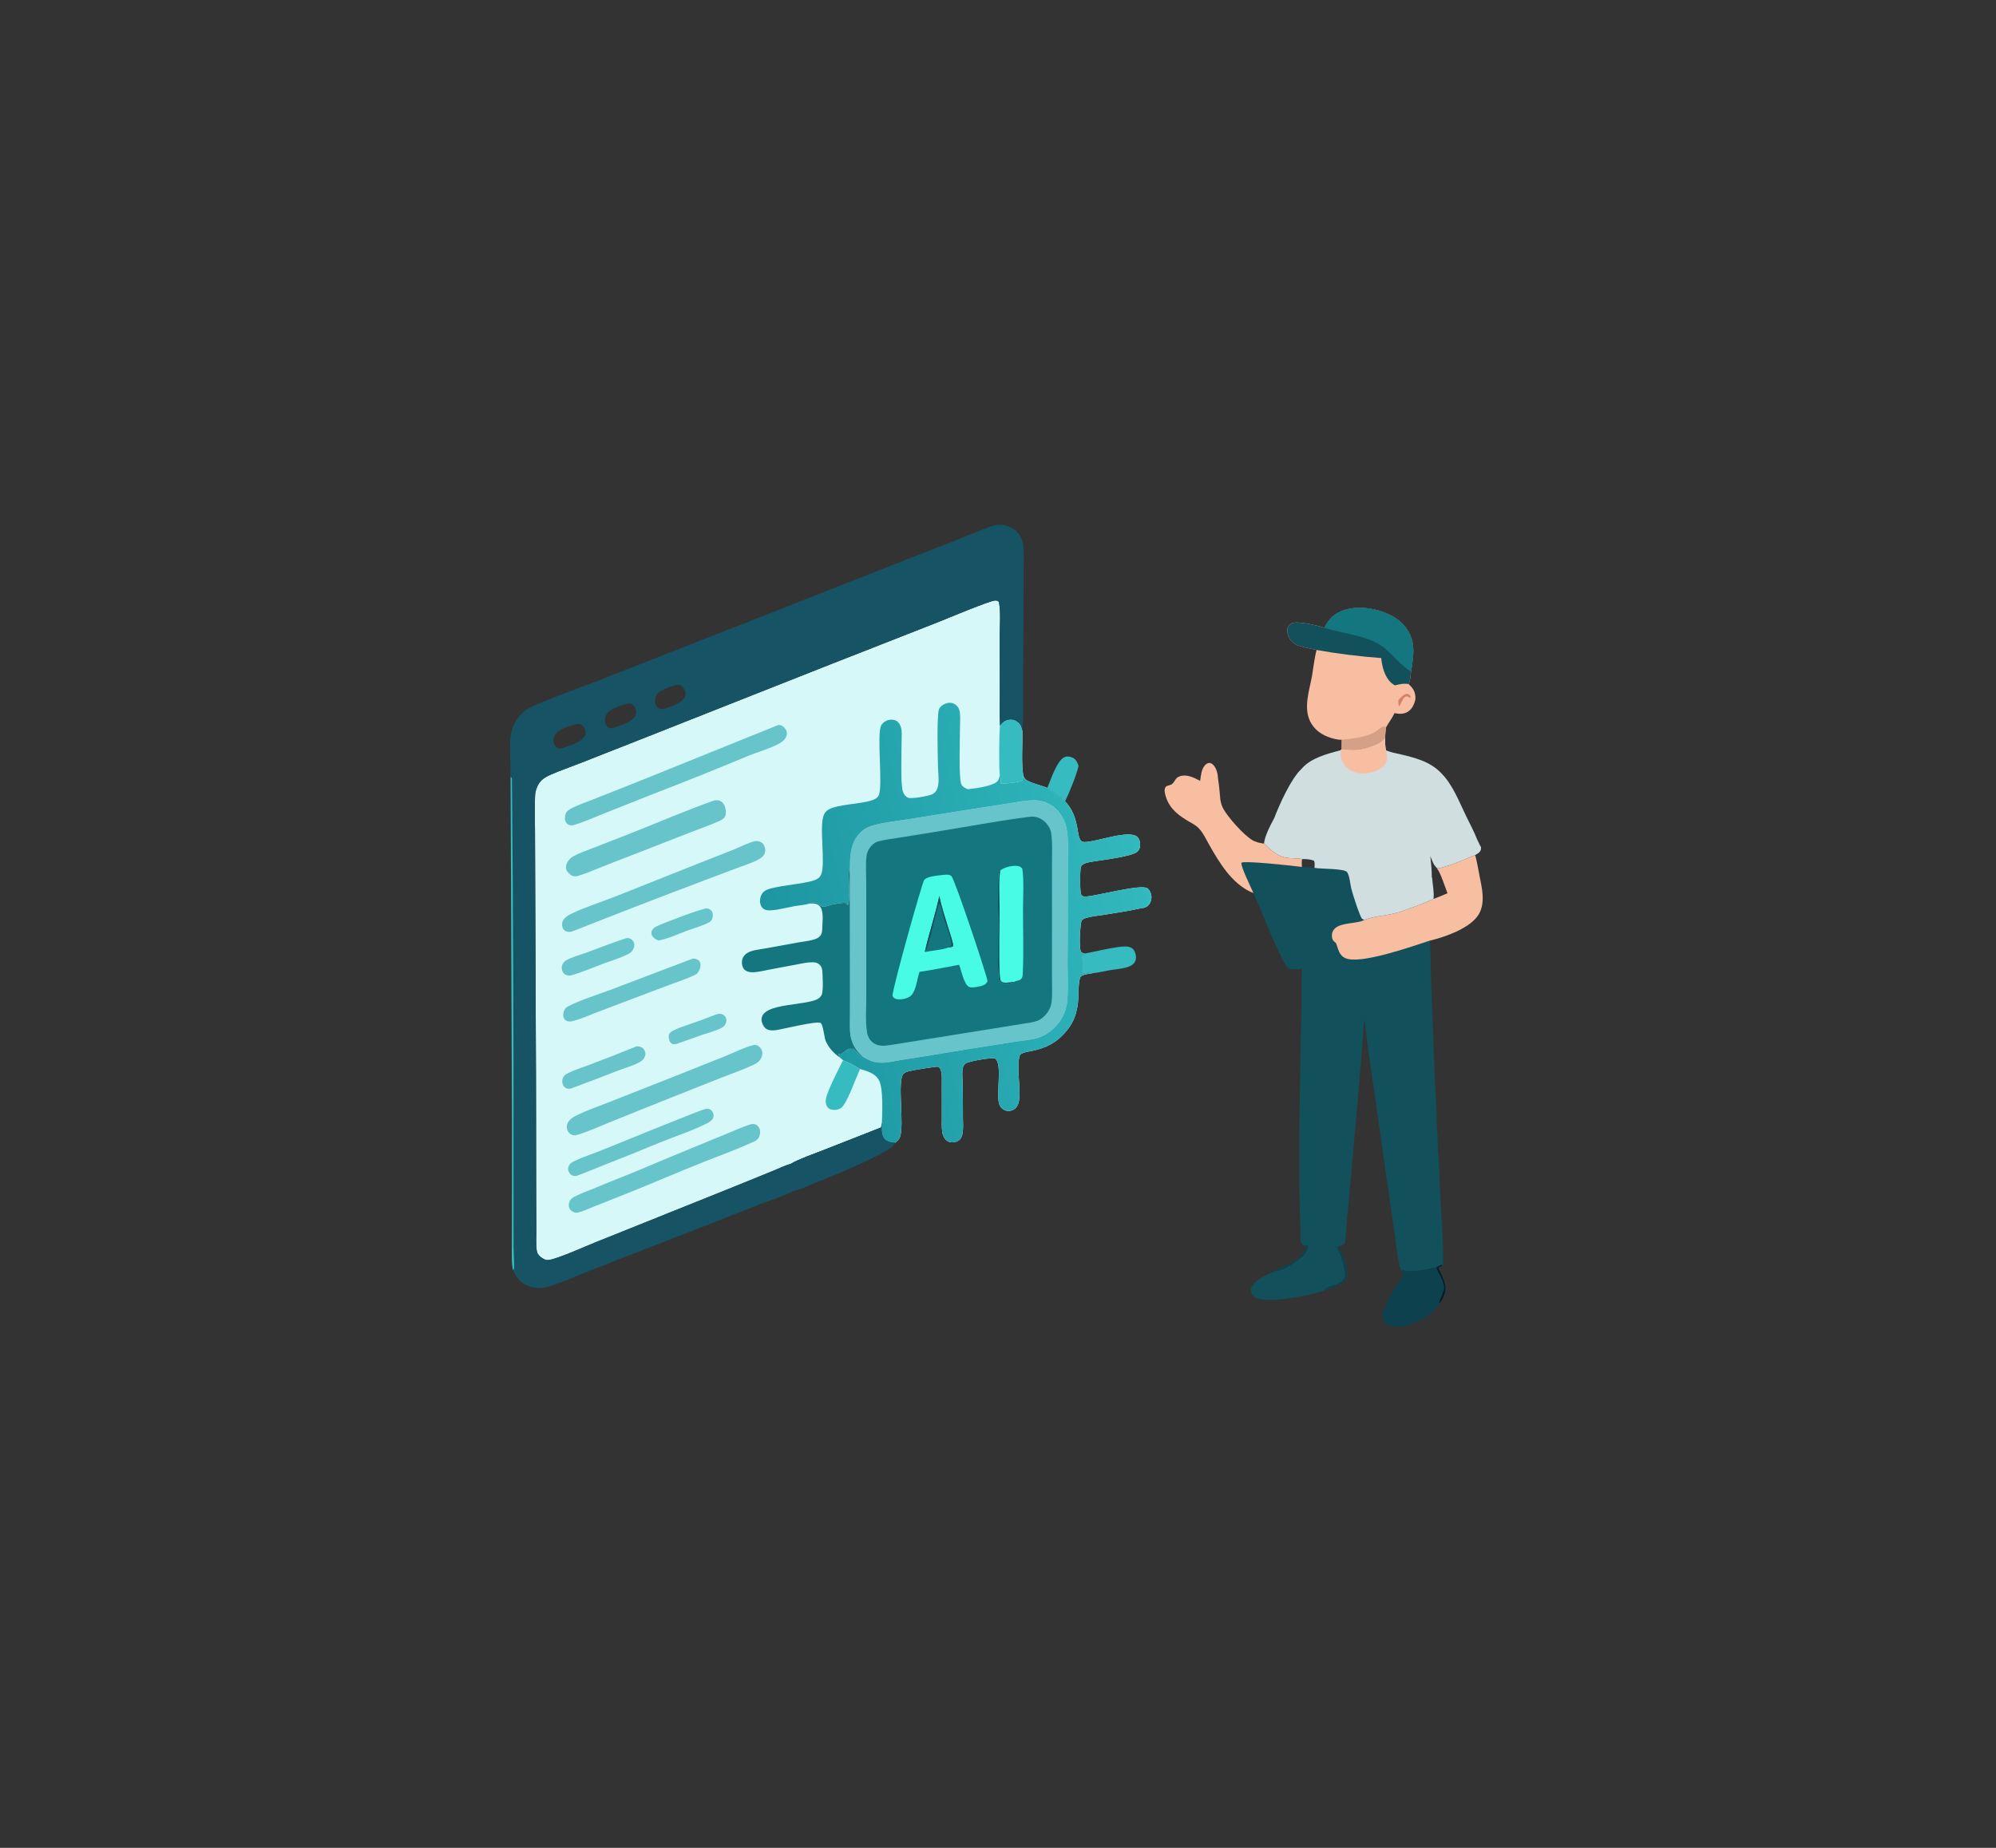 <?xml version="1.0" encoding="UTF-8"?>
<svg xmlns="http://www.w3.org/2000/svg" width="540" height="500" viewBox="0 0 540 500" fill="none">
  <rect x="0" y="0" width="540" height="500" fill="#333333" stroke="none"/>
  <path d="M138.141 210.24C138.147 206.929 137.912 203.587 138.036 200.282C138.142 197.445 139.31 194.755 141.422 192.834C142.219 192.11 143.102 191.563 144.084 191.127C150.345 188.349 156.94 186.083 163.326 183.594L198.739 169.694L247.87 150.383L261.073 145.191C263.288 144.312 265.493 143.341 267.731 142.528C268.75 142.157 269.84 141.946 270.927 142.012C272.643 142.107 274.248 142.889 275.38 144.182C276.295 145.245 276.714 146.555 276.865 147.928C277.122 150.264 276.932 152.763 276.914 155.114L276.899 166.981L276.774 185.213C276.764 189.352 276.968 193.619 276.575 197.736C276.698 201.733 276.254 205.991 276.834 209.936C277.021 210.259 277.217 210.634 277.491 210.891C278.505 211.844 281.827 212.511 283.341 213.194L283.504 213.314C285.136 214.502 286.743 215.302 288.147 216.828C290.208 219.009 291.034 221.49 291.528 224.4C291.681 225.299 291.768 226.273 292.181 227.097C292.448 227.629 292.726 227.822 293.33 227.84C296.406 227.935 305.672 224.271 307.775 226.536C308.368 227.175 308.505 228.115 308.436 228.956C308.383 229.591 308.116 230.098 307.626 230.507C306.133 231.753 298.665 232.63 296.479 233.002C295.376 233.189 294.018 233.268 293.045 233.855C292.588 234.13 292.411 234.445 292.343 234.964C292.207 235.999 292.083 241.533 292.58 242.2C292.848 242.56 293.313 242.601 293.73 242.587C296.565 242.492 308.851 239.08 310.493 240.388C310.704 240.556 310.904 240.787 311.01 241.034C311.493 241.874 311.639 242.658 311.394 243.61C311.222 244.277 310.875 244.926 310.264 245.286C309.887 245.509 309.487 245.691 309.043 245.684C305.587 246.472 301.983 246.979 298.482 247.555C296.977 247.803 295.347 247.925 293.89 248.368C293.406 248.515 292.936 248.668 292.626 249.087C292.187 250.494 291.846 256.223 292.445 257.556C292.768 257.85 293.069 257.914 293.479 258.018C293.445 258.067 293.411 258.118 293.375 258.167C293.214 258.385 293.033 258.559 292.838 258.747C292.762 259.877 292.483 262.274 293.041 263.231C293.928 263.117 294.811 262.845 295.602 263.326C294.729 263.489 292.978 263.606 292.383 264.274C291.653 265.094 291.804 269.949 291.642 271.295C291.491 272.546 291.249 273.778 290.826 274.967C290.182 276.777 289.22 278.23 287.935 279.646C285.569 282.254 282.93 283.529 279.533 284.287C278.419 284.535 276.893 284.664 275.97 285.378C274.736 288.597 276.495 295.448 275.508 298.571C275.249 299.389 274.737 300.031 273.945 300.382C273.298 300.667 272.58 300.706 271.918 300.449C271.188 300.165 270.68 299.639 270.392 298.915C269.308 296.184 271.382 287.795 269.133 286.35C267.99 286.172 262.135 287.11 261.25 287.754C260.698 288.155 260.45 288.793 260.388 289.454C260.256 290.863 260.442 292.373 260.465 293.792C260.512 296.673 260.488 299.562 260.511 302.445C260.522 303.791 260.648 305.26 260.422 306.59C260.311 307.246 260.115 307.951 259.6 308.409C258.978 308.963 258.029 309.188 257.214 309.086C256.533 309.001 255.986 308.613 255.594 308.059C255.205 307.508 254.99 306.848 254.902 306.184C254.715 304.775 254.813 303.27 254.81 301.848L254.794 293.785C254.791 292.409 254.95 290.719 254.468 289.414C254.313 288.993 254.146 288.839 253.753 288.634C252.82 288.606 247.052 289.553 245.854 289.864C245.365 289.991 244.818 290.179 244.452 290.545C242.608 292.393 244.786 304.621 243.428 307.816C243.179 308.401 242.671 308.809 242.18 309.19C241.873 309.657 241.577 310.101 241.119 310.432C239.391 311.677 237.384 312.639 235.478 313.584C230.643 315.982 225.658 317.993 220.647 319.983C218.91 320.672 216.999 321.626 215.199 322.098C215.149 322.111 215.097 322.112 215.046 322.12C212.311 323.548 208.08 324.875 205.064 326.069C197.073 329.241 189.067 332.372 181.045 335.463L159.358 343.908C155.677 345.347 151.088 347.492 147.293 348.395C146.137 348.671 144.334 348.433 143.232 348.081C141.135 347.412 139.839 345.864 138.907 343.948L138.808 343.739C138.342 341.564 138.473 339.241 138.476 337.028L138.503 329.358L138.518 305.372L138.141 210.24ZM215.046 322.12C215.097 322.112 215.149 322.111 215.199 322.098C216.999 321.626 218.91 320.672 220.647 319.983C225.658 317.993 230.643 315.982 235.478 313.584C237.384 312.639 239.391 311.677 241.119 310.432C241.577 310.101 241.873 309.657 242.18 309.19C241.178 309.101 240.173 308.979 239.413 308.238C238.326 307.176 238.583 305.138 238.589 303.742C238.478 304.198 238.425 304.598 238.413 305.067L222.533 311.306C220.098 312.265 216.128 313.626 213.95 314.911C212.459 315.298 210.889 316.102 209.453 316.682L198.983 320.948L161.16 336.124C158.314 337.252 150.991 340.59 148.444 340.941C147.674 341.047 146.954 340.643 146.356 340.185C145.687 339.673 145.295 339.115 145.188 338.269C144.975 336.584 145.099 334.767 145.096 333.063L145.058 324.215L145.008 292.111L144.806 242.197L144.738 224.604C144.731 221.444 144.596 218.219 144.772 215.066C144.836 213.917 145.408 212.413 146.147 211.532C146.942 210.584 148.066 210.012 149.181 209.527C151.675 208.443 154.276 207.568 156.805 206.566L176.2 198.932L224.327 179.9L253.78 168.347C256.178 167.399 267.556 162.6 269.193 162.489C269.623 162.459 269.869 162.548 270.197 162.815C270.805 164.939 270.462 169.773 270.464 172.118L270.491 187.116C270.492 190.189 270.398 193.299 270.55 196.368C271.224 195.471 271.829 194.923 272.978 194.755C273.868 194.624 274.706 194.884 275.394 195.459C276.171 196.11 276.374 196.778 276.575 197.736C276.968 193.619 276.764 189.352 276.774 185.213L276.899 166.981L276.914 155.114C276.932 152.763 277.122 150.264 276.865 147.928C276.714 146.555 276.295 145.245 275.38 144.182C274.248 142.889 272.643 142.107 270.927 142.012C269.84 141.946 268.75 142.157 267.731 142.528C265.493 143.341 263.288 144.312 261.073 145.191L247.87 150.383L198.739 169.694L163.326 183.594C156.94 186.083 150.345 188.349 144.084 191.127C143.102 191.563 142.219 192.11 141.422 192.834C139.31 194.755 138.142 197.445 138.036 200.282C137.912 203.587 138.147 206.929 138.141 210.24L138.518 305.372L138.503 329.358L138.476 337.028C138.473 339.241 138.342 341.564 138.808 343.739L138.907 343.948C139.839 345.864 141.135 347.412 143.232 348.081C144.334 348.433 146.137 348.671 147.293 348.395C151.088 347.492 155.677 345.347 159.358 343.908L181.045 335.463C189.067 332.372 197.073 329.241 205.064 326.069C208.08 324.875 212.311 323.548 215.046 322.12Z" fill="#D7F8F8"></path>
  <path d="M138.141 210.24C138.147 206.929 137.912 203.587 138.036 200.282C138.142 197.445 139.31 194.755 141.422 192.834C142.219 192.11 143.102 191.563 144.084 191.127C150.345 188.349 156.94 186.083 163.326 183.594L198.739 169.694L247.87 150.383L261.073 145.191C263.288 144.312 265.493 143.341 267.731 142.528C268.75 142.157 269.84 141.946 270.927 142.012C272.643 142.107 274.248 142.889 275.38 144.182C276.295 145.245 276.714 146.555 276.865 147.928C277.122 150.264 276.932 152.763 276.914 155.114L276.899 166.981L276.774 185.213C276.764 189.352 276.968 193.619 276.575 197.736C276.374 196.778 276.171 196.11 275.394 195.459C274.706 194.884 273.868 194.624 272.978 194.755C271.829 194.923 271.224 195.471 270.55 196.368C270.398 193.299 270.492 190.189 270.491 187.116L270.464 172.118C270.462 169.773 270.805 164.939 270.197 162.815C269.869 162.548 269.623 162.459 269.193 162.489C267.556 162.6 256.178 167.399 253.78 168.347L224.327 179.9L176.2 198.932L156.805 206.566C154.276 207.568 151.675 208.443 149.181 209.527C148.066 210.012 146.942 210.584 146.147 211.532C145.408 212.413 144.836 213.917 144.772 215.066C144.596 218.219 144.731 221.444 144.738 224.604L144.806 242.197L145.008 292.111L145.058 324.215L145.096 333.063C145.099 334.767 144.975 336.584 145.188 338.269C145.295 339.115 145.687 339.673 146.356 340.185C146.954 340.643 147.674 341.047 148.444 340.941C150.991 340.59 158.314 337.252 161.16 336.124L198.983 320.948L209.453 316.682C210.889 316.102 212.459 315.298 213.95 314.911C216.128 313.626 220.098 312.265 222.533 311.306L238.413 305.067C238.425 304.598 238.478 304.198 238.589 303.742C238.583 305.138 238.326 307.176 239.413 308.238C240.173 308.979 241.178 309.101 242.18 309.19C241.873 309.657 241.577 310.101 241.119 310.432C239.391 311.677 237.384 312.639 235.478 313.584C230.643 315.982 225.658 317.993 220.647 319.983C218.91 320.672 216.999 321.626 215.199 322.098C215.149 322.111 215.097 322.112 215.046 322.12C212.311 323.548 208.08 324.875 205.064 326.069C197.073 329.241 189.067 332.372 181.045 335.463L159.358 343.908C155.677 345.347 151.088 347.492 147.293 348.395C146.137 348.671 144.334 348.433 143.232 348.081C141.135 347.412 139.839 345.864 138.907 343.948L138.808 343.739C138.342 341.564 138.473 339.241 138.476 337.028L138.503 329.358L138.518 305.372L138.141 210.24ZM152.147 202.426C153.966 201.742 157.458 200.879 158.278 198.936C158.519 198.365 158.471 197.763 158.235 197.199C157.986 196.602 157.62 196.221 157.01 195.993C156.707 195.88 156.382 195.877 156.062 195.881C154.328 196.454 151.007 197.165 150.127 198.925C149.751 199.677 149.643 200.651 149.966 201.441C150.126 201.83 150.396 202.164 150.781 202.349C151.225 202.564 151.681 202.517 152.147 202.426ZM165.924 196.985C167.668 196.313 171.128 195.452 171.923 193.584C172.194 192.947 172.141 192.209 171.88 191.577C171.66 191.047 171.208 190.635 170.679 190.423C170.444 190.329 170.225 190.328 169.976 190.324C168.273 190.826 164.982 191.684 164.053 193.331C163.654 194.037 163.537 194.932 163.755 195.716C163.878 196.155 164.14 196.614 164.534 196.861C164.969 197.135 165.451 197.064 165.924 196.985ZM179.43 191.848C181.328 191.217 184.189 190.521 185.212 188.642C185.472 188.171 185.525 187.612 185.358 187.1C185.15 186.452 184.633 185.668 183.989 185.4C183.694 185.277 183.355 185.315 183.045 185.332C181.414 185.874 178.456 186.493 177.588 188.098C177.184 188.845 177.088 189.809 177.372 190.613C177.551 191.122 177.889 191.57 178.402 191.775C178.7 191.895 179.119 191.9 179.43 191.848Z" fill="#165364"></path>
  <path d="M238.413 305.067C238.425 304.598 238.478 304.198 238.589 303.742C238.583 305.138 238.326 307.176 239.413 308.238C240.173 308.979 241.178 309.101 242.18 309.19C241.873 309.657 241.577 310.101 241.119 310.432C239.391 311.677 237.384 312.639 235.478 313.584C230.643 315.982 225.658 317.993 220.647 319.983C218.91 320.672 216.999 321.626 215.199 322.098C215.149 322.111 215.097 322.112 215.046 322.12C213.915 321.961 209.308 324.079 207.883 324.6C207.499 324.74 206.891 325.037 206.524 324.868C207.959 324.08 209.64 323.743 211.157 323.138C211.714 322.916 212.22 322.593 212.776 322.369C215.81 321.149 218.872 319.952 221.935 318.809C223.834 318.1 225.776 317.656 227.664 316.878C227.643 316.501 227.276 316.595 227.041 316.377C226.717 316.076 226.462 315.016 226.341 314.566C225.966 313.169 226.646 311.647 226.216 310.305C224.698 310.164 216.638 314.401 214.236 314.861C214.141 314.879 214.045 314.894 213.95 314.911C216.128 313.626 220.098 312.265 222.533 311.306L238.413 305.067Z" fill="#165364"></path>
  <path d="M138.142 210.24C138.258 210.338 138.373 210.449 138.504 210.528C138.825 244.716 138.967 278.905 138.93 313.095L138.93 337.125C138.932 338.122 139.187 342.682 139.059 343.248C139.019 343.428 138.892 343.576 138.808 343.739C138.343 341.564 138.474 339.241 138.477 337.028L138.503 329.358L138.518 305.372L138.142 210.24Z" fill="#35BBC0"></path>
  <path d="M229.937 237.429C230.06 232.96 229.403 228.395 233.042 225.03C234.089 224.063 235.432 223.523 236.796 223.177C239.808 222.414 243.031 222.101 246.102 221.623L260.582 219.307C264.401 218.698 268.223 218.109 272.048 217.54C274.757 217.119 277.667 216.436 280.409 216.576C282.592 216.687 284.759 217.77 286.193 219.404C287.472 220.859 288.313 222.646 288.616 224.56C289.045 227.191 288.918 229.925 288.906 232.584L288.866 242.999C288.881 248.951 288.865 254.902 288.818 260.854C288.812 264.036 288.99 267.316 288.763 270.487C288.525 273.799 287.069 276.588 284.533 278.73C283.296 279.792 281.832 280.556 280.254 280.963C278.407 281.444 276.476 281.572 274.595 281.861L264.056 283.523C257.528 284.558 251.027 285.718 244.488 286.694C242.265 287.026 239.927 287.71 237.667 287.517C236.048 287.379 234.681 286.705 233.333 285.849C233.194 285.722 233.058 285.593 232.924 285.461C231.513 284.071 230.565 282.531 230.172 280.568C229.806 278.74 229.942 276.768 229.951 274.914L229.97 267.308L229.937 237.429Z" fill="#68C4CB"></path>
  <path d="M278.492 221.018C279.835 220.828 281.061 221.133 282.154 221.939C283.18 222.695 284.175 224.021 284.371 225.304C284.806 228.168 284.594 231.289 284.597 234.188L284.608 249.575L284.591 263.988C284.584 266.352 284.774 268.915 284.478 271.255C284.35 272.265 283.916 273.24 283.315 274.057C282.649 274.961 281.702 275.831 280.63 276.218C279.296 276.7 277.707 276.853 276.307 277.085L268.58 278.331L241.224 282.718C239.551 282.973 237.841 283.256 236.338 282.242C235.388 281.601 234.789 280.577 234.6 279.462C234.089 276.443 234.367 273.122 234.366 270.053L234.368 253.41L234.356 238.879C234.355 236.562 234.156 234.063 234.415 231.766C234.513 230.899 234.824 230.042 235.352 229.343C235.841 228.695 236.547 228.01 237.34 227.761C239.103 227.209 241.074 227.018 242.897 226.721L252.608 225.158C261.218 223.78 269.846 222.118 278.492 221.018Z" fill="#14767F"></path>
  <path d="M255.434 236.716C256.139 236.653 256.863 236.581 257.43 237.096C258.265 237.854 267.073 264.06 267.152 265.477C266.919 265.97 266.704 266.271 266.206 266.521C265.435 266.907 263.098 267.386 262.268 267.073C260.774 266.511 260.121 262.631 259.543 261.219L259.474 261.054C256.823 261.571 254.167 262.064 251.507 262.535L248.768 262.968C248.054 264.864 247.87 268.63 246.034 269.727C245.09 270.291 243.459 270.613 242.39 270.29C241.913 270.145 241.689 269.895 241.458 269.47C241.455 267.322 249.523 238.677 250.032 238.093C250.984 237.003 254.039 236.9 255.434 236.716Z" fill="#48FBE4"></path>
  <path d="M250.412 257.565L250.347 257.562L250.23 257.415C251.37 252.383 253.054 247.486 254.125 242.439C254.764 245.614 255.841 248.74 256.776 251.842C257.166 253.137 257.758 254.624 257.892 255.97C257.523 256.282 257.071 256.299 256.61 256.372C254.745 257.068 252.383 257.158 250.412 257.565Z" fill="#14767F"></path>
  <path d="M250.412 257.565L250.347 257.562L250.23 257.415C251.37 252.383 253.054 247.486 254.125 242.439C254.764 245.614 255.841 248.74 256.776 251.842C257.166 253.137 257.758 254.624 257.892 255.97C257.523 256.282 257.071 256.299 256.61 256.372C256.664 256.328 256.717 256.283 256.772 256.239C256.961 256.088 257.15 255.965 257.356 255.839C257.5 255.48 257.403 255.163 257.325 254.798C256.865 252.667 256.012 250.54 255.369 248.456C255.005 247.279 254.822 245.98 254.35 244.85C254.299 244.729 254.245 244.61 254.189 244.492L254.005 244.569C253.598 245.581 253.429 246.672 253.138 247.72C252.265 250.862 251.511 254.574 250.412 257.565Z" fill="#12505B"></path>
  <path d="M270.643 235.5C271.767 234.63 273.873 234.127 275.3 234.323C275.879 234.403 276.231 234.595 276.577 235.069C277.069 238.172 276.76 242.883 276.76 246.162C276.761 251.679 276.961 257.282 276.725 262.79C276.701 263.36 276.741 264.213 276.414 264.7C275.946 265.397 275.064 265.287 274.418 265.648C273.993 265.993 273.467 266.073 272.94 266.169C272.205 266.302 271.403 266.255 270.789 265.782C270.441 265.515 270.206 265.19 270.172 264.743C269.815 259.949 270.066 254.968 270.067 250.155C270.068 245.655 269.823 240.995 270.143 236.517C270.173 236.099 270.267 235.838 270.47 235.475L270.643 235.5Z" fill="#48FBE4"></path>
  <path d="M274.418 265.648C273.993 265.993 273.467 266.073 272.94 266.169C272.205 266.302 271.403 266.255 270.789 265.783C270.441 265.515 270.206 265.19 270.172 264.743C269.815 259.949 270.066 254.968 270.067 250.155C270.068 245.655 269.823 240.995 270.143 236.517C270.173 236.099 270.267 235.838 270.47 235.475L270.643 235.5C270.131 237.946 270.441 243.487 270.439 246.323C270.433 251.948 270.237 257.652 270.45 263.267C270.478 263.989 270.548 264.693 270.739 265.392C271.074 265.763 271.374 265.877 271.861 265.902C272.716 265.946 273.568 265.71 274.418 265.648Z" fill="#12505B"></path>
  <path d="M219.066 244.461C219.033 244.479 219.002 244.505 218.966 244.516C217.711 244.889 216.267 244.958 214.967 245.191C212.926 245.556 210.823 246.15 208.758 246.303C208.179 246.345 207.541 246.367 206.992 246.149C206.437 245.929 206.028 245.47 205.815 244.919C205.487 244.073 205.566 243.054 205.948 242.239C206.196 241.711 206.558 241.255 207.071 240.965C209.444 239.626 217.3 239.314 220.471 238.127C221.25 237.835 221.813 237.39 222.153 236.614C223.443 233.672 221.46 223.26 222.969 220.32C223.249 219.773 223.655 219.326 224.195 219.029C226.784 217.601 232.891 217.592 236.044 216.5C236.695 216.274 237.392 215.887 237.709 215.245C238.944 212.748 237.116 198.658 238.397 196.289C238.76 195.618 239.506 195.055 240.239 194.855C240.975 194.653 241.85 194.657 242.517 195.065C243.236 195.505 243.614 196.249 243.797 197.048C244.06 198.199 243.924 199.538 243.918 200.719C243.903 203.469 243.614 212.075 244.236 214.082C244.452 214.779 244.917 215.513 245.604 215.824C246.551 216.251 251.004 215.419 252.065 214.973C252.868 214.637 253.402 213.991 253.657 213.168C254.176 211.498 253.798 209.285 253.763 207.543C253.713 205.088 253.381 193.289 254.075 191.802C254.417 191.068 255.317 190.52 256.065 190.291C256.767 190.076 257.497 190.098 258.151 190.448C258.768 190.778 259.297 191.355 259.509 192.028C259.919 193.33 259.727 194.943 259.722 196.297C259.712 199.135 259.346 210.076 260.025 212.077C260.281 212.829 260.959 213.126 261.621 213.452L261.816 213.547C263.702 213.388 268.088 212.748 269.53 211.667C270.242 211.134 270.361 210.469 270.483 209.632C270.741 210.428 270.756 211.231 270.796 212.059C272.148 212.026 275.575 211.789 276.682 211.132C276.717 210.73 276.73 210.327 276.834 209.936C277.021 210.258 277.217 210.634 277.491 210.891C278.505 211.844 281.826 212.511 283.341 213.194L283.503 213.314C285.135 214.502 286.743 215.302 288.147 216.828C290.208 219.009 291.034 221.49 291.528 224.4C291.68 225.299 291.768 226.273 292.181 227.097C292.448 227.629 292.726 227.822 293.329 227.84C296.406 227.935 305.672 224.271 307.774 226.536C308.368 227.175 308.505 228.115 308.435 228.956C308.383 229.591 308.116 230.098 307.626 230.507C306.133 231.753 298.665 232.63 296.478 233.002C295.376 233.189 294.017 233.268 293.044 233.855C292.587 234.13 292.411 234.445 292.342 234.964C292.207 235.999 292.082 241.533 292.58 242.2C292.848 242.56 293.313 242.601 293.729 242.587C296.565 242.492 308.85 239.08 310.493 240.388C310.704 240.556 310.904 240.787 311.009 241.034C311.493 241.874 311.639 242.658 311.394 243.61C311.222 244.277 310.875 244.926 310.264 245.286C309.887 245.509 309.487 245.691 309.043 245.684C305.587 246.472 301.983 246.979 298.481 247.555C296.977 247.803 295.347 247.925 293.89 248.368C293.406 248.515 292.936 248.668 292.626 249.087C292.187 250.494 291.846 256.223 292.444 257.556C292.768 257.85 293.069 257.914 293.479 258.018C293.444 258.067 293.411 258.118 293.375 258.167C293.214 258.385 293.032 258.559 292.837 258.747C292.761 259.877 292.483 262.274 293.041 263.231C293.928 263.117 294.811 262.845 295.602 263.326C294.729 263.489 292.978 263.606 292.383 264.274C291.653 265.094 291.803 269.949 291.641 271.295C291.491 272.546 291.249 273.778 290.826 274.967C290.182 276.777 289.22 278.23 287.935 279.646C285.569 282.254 282.93 283.529 279.533 284.287C278.418 284.535 276.892 284.664 275.969 285.378C274.736 288.597 276.495 295.448 275.508 298.571C275.249 299.389 274.737 300.031 273.945 300.382C273.298 300.667 272.58 300.706 271.918 300.449C271.188 300.165 270.68 299.639 270.392 298.915C269.308 296.184 271.382 287.795 269.132 286.35C267.99 286.172 262.135 287.11 261.25 287.754C260.698 288.155 260.45 288.793 260.388 289.454C260.256 290.863 260.442 292.373 260.465 293.792C260.512 296.673 260.488 299.562 260.51 302.445C260.521 303.791 260.648 305.26 260.422 306.59C260.311 307.246 260.115 307.951 259.6 308.409C258.978 308.963 258.029 309.188 257.214 309.086C256.532 309.001 255.986 308.613 255.594 308.059C255.204 307.508 254.99 306.848 254.902 306.184C254.715 304.775 254.813 303.27 254.81 301.848L254.794 293.785C254.791 292.409 254.95 290.719 254.468 289.414C254.312 288.993 254.145 288.839 253.753 288.634C252.82 288.606 247.052 289.553 245.854 289.864C245.365 289.991 244.818 290.178 244.452 290.545C242.607 292.393 244.786 304.621 243.428 307.816C243.179 308.401 242.67 308.809 242.18 309.19C241.178 309.101 240.172 308.979 239.413 308.238C238.325 307.176 238.582 305.138 238.589 303.742C238.714 301.241 238.958 294.517 237.848 292.385C236.805 290.383 234.665 289.85 232.675 289.257C231.332 288.37 229.553 287.525 228.072 286.874C227.755 286.615 227.448 286.351 227.142 286.078L226.836 285.229C227.079 285.204 227.184 285.256 227.409 285.337C228.126 284.84 228.825 284.324 229.523 283.801C229.98 283.802 230.442 283.816 230.898 283.803L233.161 285.977L233.333 285.849C234.681 286.705 236.048 287.379 237.667 287.517C239.926 287.71 242.265 287.026 244.487 286.694C251.026 285.718 257.527 284.558 264.056 283.523L274.595 281.861C276.476 281.572 278.407 281.444 280.253 280.963C281.832 280.556 283.296 279.792 284.533 278.73C287.069 276.588 288.525 273.799 288.763 270.487C288.99 267.316 288.812 264.036 288.818 260.854C288.865 254.902 288.881 248.951 288.866 242.999L288.906 232.583C288.917 229.925 289.044 227.191 288.616 224.56C288.313 222.646 287.472 220.859 286.193 219.404C284.759 217.77 282.592 216.687 280.409 216.576C277.667 216.436 274.757 217.119 272.047 217.54C268.223 218.109 264.401 218.698 260.582 219.307L246.101 221.623C243.03 222.101 239.808 222.414 236.796 223.177C235.432 223.523 234.089 224.063 233.042 225.03C229.403 228.395 230.06 232.96 229.937 237.429C229.916 236.903 229.99 235.456 229.75 235.076L229.769 235.174C229.746 235.246 229.713 235.315 229.698 235.389C229.362 237.094 230.235 244.058 229.292 244.948C229.061 244.723 228.997 244.585 228.865 244.297C227.921 244.231 226.067 244.545 225.125 244.756C224.433 244.911 223.513 245.36 222.816 245.326C221.172 245.245 221.81 243.704 218.84 244.355L219.066 244.461Z" fill="url(#paint0_linear_8941_17766)"></path>
  <path d="M309.043 245.684C309.306 245.256 310.063 245.037 310.468 244.699C310.686 243.788 311.025 242.825 310.913 241.886C310.871 241.533 310.836 241.364 311.01 241.034C311.494 241.874 311.639 242.658 311.394 243.61C311.223 244.277 310.875 244.926 310.264 245.286C309.887 245.509 309.487 245.691 309.043 245.684Z" fill="#35BBC0"></path>
  <path d="M219.066 244.461L218.84 244.355C221.81 243.704 221.172 245.245 222.816 245.326C223.513 245.36 224.433 244.911 225.125 244.756C226.068 244.545 227.922 244.231 228.865 244.297C228.997 244.585 229.061 244.723 229.293 244.948C230.235 244.058 229.362 237.094 229.698 235.389C229.713 235.315 229.746 235.246 229.77 235.174L229.75 235.076C229.99 235.456 229.916 236.903 229.937 237.429L229.97 267.308L229.951 274.914C229.942 276.768 229.806 278.74 230.172 280.568C230.565 282.531 231.513 284.071 232.924 285.461C233.058 285.593 233.194 285.722 233.333 285.849L233.161 285.977L230.898 283.803C230.442 283.816 229.98 283.802 229.523 283.801C228.825 284.324 228.127 284.84 227.409 285.337C227.184 285.256 227.079 285.204 226.836 285.229L227.142 286.078C225.558 285.002 224.153 283.472 223.397 281.698C222.989 280.742 222.684 277.211 222.037 276.805C220.991 276.149 211.613 278.532 209.843 278.753C208.899 278.871 207.85 278.874 207.085 278.222C206.49 277.715 206.044 276.704 206.026 275.928C205.91 271.024 219.401 272.357 221.793 269.886C222.037 269.634 222.261 269.343 222.369 269.005C222.768 267.758 222.566 264.164 222.472 262.756C222.424 262.039 222.187 261.405 221.629 260.931C221.113 260.491 220.475 260.387 219.815 260.378C218.394 260.359 216.953 260.705 215.561 260.966L208.133 262.363C206.731 262.627 205.265 263.003 203.841 263.077C202.984 263.122 202.015 262.967 201.384 262.332C200.852 261.795 200.697 261.009 200.725 260.277C200.765 259.211 201.31 258.38 202.218 257.838C203.537 257.049 205.399 256.934 206.899 256.659L215.951 255.012C217.378 254.755 218.943 254.608 220.325 254.182C220.834 254.026 221.381 253.777 221.758 253.39C222.49 252.637 222.461 251.593 222.483 250.617C222.518 249.051 222.904 246.287 221.688 245.115C220.937 244.391 220.031 244.426 219.066 244.461Z" fill="#14767F"></path>
  <path d="M270.551 196.368C271.225 195.471 271.829 194.923 272.978 194.755C273.868 194.624 274.706 194.884 275.394 195.459C276.172 196.11 276.375 196.778 276.575 197.736C276.699 201.733 276.254 205.991 276.835 209.936C276.73 210.327 276.718 210.73 276.683 211.132C275.575 211.789 272.149 212.026 270.797 212.059C270.757 211.231 270.741 210.428 270.483 209.632C270.238 208.159 270.289 197.728 270.551 196.368Z" fill="#35BBC0"></path>
  <path d="M228.073 286.874C229.553 287.526 231.333 288.37 232.675 289.257C231.449 291.944 229.769 296.829 228.217 299.067C227.911 299.508 227.555 299.85 227.06 300.07C226.355 300.381 225.353 300.428 224.633 300.145C224.116 299.942 223.754 299.542 223.567 299.023C223.355 298.436 223.359 297.785 223.484 297.179C223.948 294.906 226.914 289.273 228.073 286.874Z" fill="#35BBC0"></path>
  <path d="M210.575 196.169C210.832 196.18 211.092 196.18 211.336 196.273C211.966 196.511 212.538 197.174 212.782 197.788C213.004 198.349 212.908 198.96 212.634 199.484C212.138 200.433 211.158 201.05 210.225 201.507C207.6 202.793 204.738 203.551 202.057 204.675C193.617 208.204 185.125 211.607 176.583 214.882L162.948 220.31C160.355 221.343 157.728 222.536 155.044 223.306C154.743 223.335 154.435 223.353 154.139 223.272C153.666 223.141 153.247 222.796 153.032 222.357C152.711 221.699 152.803 220.689 153.098 220.037C153.393 219.383 154.213 218.905 154.825 218.604C156.612 217.728 158.582 217.045 160.436 216.309L172.055 211.72L210.575 196.169Z" fill="#68C4CB"></path>
  <path d="M204.061 282.72C204.314 282.724 204.576 282.745 204.814 282.842C205.35 283.06 205.912 283.664 206.106 284.205C206.365 284.929 206.211 285.751 205.857 286.416C205.424 287.231 204.767 287.681 203.953 288.071C201.135 289.424 198.053 290.457 195.141 291.607L178.477 298.229L164.963 303.666C161.934 304.9 158.783 306.367 155.63 307.227C155.284 307.214 154.94 307.17 154.625 307.017C154.009 306.717 153.617 306.235 153.433 305.577C153.241 304.892 153.341 304.215 153.717 303.612C154.248 302.759 155.119 302.221 156.002 301.789C158.897 300.375 162.081 299.293 165.08 298.108L182.701 291.153L196.173 285.783C198.733 284.745 201.385 283.378 204.061 282.72Z" fill="#68C4CB"></path>
  <path d="M204.309 227.587C204.658 227.575 205.032 227.568 205.372 227.66C205.991 227.829 206.399 228.146 206.685 228.72C207.025 229.399 207.172 230.184 206.888 230.91C206.518 231.856 205.614 232.371 204.748 232.798C203.136 233.594 201.368 234.152 199.682 234.78C196.703 235.879 193.731 236.996 190.766 238.133C178.765 242.665 166.799 247.292 154.871 252.014C154.244 252.195 153.659 252.255 153.056 251.962C152.603 251.742 152.314 251.373 152.17 250.894C151.971 250.235 152.033 249.568 152.386 248.975C152.856 248.186 153.663 247.675 154.472 247.288C158.308 245.451 162.529 244.11 166.499 242.566L185.376 235.052L198.429 229.904C200.32 229.147 202.337 228.047 204.309 227.587Z" fill="#68C4CB"></path>
  <path d="M203.399 304.135C203.797 304.122 204.158 304.121 204.519 304.313C205.051 304.593 205.437 305.089 205.577 305.673C205.759 306.435 205.601 307.301 205.181 307.96C204.821 308.524 204.273 308.764 203.687 309.031C199.45 310.962 194.985 312.59 190.652 314.298C183.009 317.312 175.485 320.652 167.827 323.647L160.489 326.553C159.067 327.12 157.579 327.851 156.079 328.166C155.771 328.152 155.461 328.109 155.175 327.986C154.675 327.77 154.176 327.33 153.988 326.812C153.769 326.21 153.874 325.49 154.169 324.932C154.51 324.289 155.049 323.981 155.68 323.666C157.236 322.891 158.929 322.287 160.538 321.623C163.417 320.436 166.286 319.251 169.183 318.115C173.132 316.567 177.046 314.817 180.972 313.2L196.212 306.926C198.566 305.979 200.971 304.837 203.399 304.135Z" fill="#68C4CB"></path>
  <path d="M193.257 216.566C193.894 216.499 194.398 216.473 194.978 216.787C195.639 217.145 195.974 217.774 196.183 218.473C196.429 219.295 196.521 220.294 196.073 221.068C195.697 221.715 194.724 222.09 194.061 222.384C191.515 223.514 188.827 224.425 186.231 225.441L170.707 231.5C168.13 232.477 165.56 233.475 162.999 234.493C160.756 235.395 158.509 236.391 156.188 237.077C155.788 237.12 155.349 237.15 154.961 237.026C154.345 236.83 153.443 235.973 153.227 235.345C153.009 234.711 153.123 234.073 153.412 233.483C153.802 232.702 154.423 232.06 155.191 231.645C156.758 230.782 158.544 230.193 160.209 229.54L169.45 225.947C177.372 222.832 185.243 219.425 193.257 216.566Z" fill="#68C4CB"></path>
  <path d="M187.399 259.389C187.925 259.382 188.274 259.429 188.737 259.688C189.12 259.902 189.358 260.181 189.46 260.621C189.638 261.391 189.358 262.321 188.94 262.97C188.633 263.445 188.311 263.674 187.81 263.907C185.697 264.888 183.421 265.621 181.235 266.439L170.209 270.604L161.019 274.099C158.893 274.915 156.694 275.949 154.46 276.389C154.062 276.408 153.733 276.41 153.356 276.265C152.967 276.116 152.702 275.849 152.542 275.466C152.262 274.797 152.362 273.979 152.665 273.337C152.892 272.857 153.216 272.549 153.683 272.303C156.806 270.661 161.824 269.089 165.261 267.794L187.399 259.389Z" fill="#68C4CB"></path>
  <path d="M190.983 300.024C191.308 300.003 191.589 300.009 191.902 300.115C192.358 300.269 192.676 300.61 192.868 301.041C193.092 301.545 193.135 302.051 192.912 302.568C192.669 303.131 192.002 303.576 191.479 303.847C187.52 305.905 182.775 307.42 178.61 309.114C173.431 311.268 168.228 313.364 163.002 315.403C160.648 316.339 158.32 317.341 155.931 318.189C155.573 318.212 155.216 318.215 154.872 318.09C154.402 317.919 154.003 317.424 153.831 316.964C153.641 316.453 153.671 315.885 153.913 315.397C154.197 314.834 154.597 314.576 155.141 314.298C157.088 313.303 159.274 312.604 161.312 311.809C164.349 310.625 167.359 309.367 170.385 308.153C174.962 306.277 179.551 304.432 184.153 302.619C186.411 301.732 188.672 300.756 190.983 300.024Z" fill="#68C4CB"></path>
  <path d="M172.139 283.145C172.557 283.121 172.95 283.129 173.349 283.279C173.881 283.478 174.253 283.917 174.465 284.433C174.684 284.962 174.644 285.503 174.405 286.02C174.15 286.571 173.709 287.023 173.186 287.325C171.507 288.295 169.323 288.88 167.502 289.581C163.161 291.262 158.813 292.92 154.455 294.556C154.093 294.605 153.662 294.631 153.314 294.506C152.831 294.332 152.485 294.005 152.29 293.532C152.038 292.918 152.045 292.173 152.322 291.568C152.568 291.033 152.982 290.741 153.487 290.475C155.417 289.458 157.723 288.787 159.772 288.003C163.919 286.447 168.042 284.828 172.139 283.145Z" fill="#68C4CB"></path>
  <path d="M169.567 253.819C169.902 253.825 170.176 253.828 170.484 253.975C170.973 254.209 171.366 254.626 171.531 255.148C171.724 255.755 171.547 256.435 171.239 256.972C170.956 257.466 170.583 257.802 170.085 258.074C168.032 259.197 165.578 259.871 163.378 260.691C160.373 261.811 157.319 263.148 154.233 263.99C153.881 263.974 153.505 263.954 153.172 263.827C152.676 263.638 152.353 263.29 152.161 262.803C151.909 262.166 151.888 261.476 152.204 260.857C152.426 260.423 152.766 260.081 153.188 259.842C154.81 258.924 156.843 258.426 158.605 257.779C162.253 256.44 165.86 254.99 169.567 253.819Z" fill="#68C4CB"></path>
  <path d="M191.142 245.792C191.472 245.84 191.75 245.879 192.039 246.055C192.482 246.325 192.713 246.671 192.807 247.177C192.92 247.791 192.821 248.531 192.446 249.045C192.134 249.472 191.64 249.692 191.173 249.906C189.509 250.666 187.697 251.174 185.978 251.801C183.473 252.715 180.845 253.975 178.237 254.475C177.967 254.389 177.696 254.306 177.446 254.17C176.921 253.885 176.352 253.292 176.247 252.682C176.17 252.231 176.284 251.845 176.563 251.485C176.847 251.117 177.208 250.874 177.62 250.67C179.552 249.711 189.339 246.01 191.142 245.792Z" fill="#68C4CB"></path>
  <path d="M194.141 274.359C194.517 274.323 194.978 274.279 195.343 274.405C195.807 274.566 196.294 275.066 196.461 275.533C196.647 276.049 196.5 276.675 196.248 277.141C196.01 277.581 195.689 277.884 195.25 278.115C193.575 278.997 191.491 279.494 189.689 280.109C187.469 280.867 185.287 281.722 183.062 282.464C182.682 282.555 182.341 282.63 181.954 282.491C181.637 282.376 181.377 282.144 181.227 281.842C180.959 281.298 180.782 280.424 181.023 279.841C181.227 279.347 181.749 279.074 182.195 278.836C183.606 278.085 185.251 277.613 186.755 277.074C189.231 276.206 191.693 275.301 194.141 274.359Z" fill="#68C4CB"></path>
  <path d="M374.723 199.542C374.729 200.739 374.707 201.897 374.993 203.066L375.194 203.111C376.257 203.58 377.5 203.777 378.631 204.044C382.691 205.001 386.858 206.02 389.85 209.137C392.98 212.23 394.735 216.888 396.63 220.792C397.619 222.829 398.75 224.914 399.575 227.02C399.942 227.721 400.248 228.562 400.676 229.217C400.686 229.769 400.652 230.173 400.243 230.58C399.916 230.904 399.501 231.133 399.105 231.359C399.573 233.137 399.881 234.963 400.23 236.767C400.879 240.124 401.925 244.063 400.143 247.259C398.054 251.002 391.349 253.382 387.342 254.4C387.188 254.439 387.031 254.473 386.874 254.502C386.919 256.429 386.986 258.355 387.074 260.281C387.047 264.213 387.316 268.213 387.452 272.149L388.215 293.036C388.377 296.79 388.736 300.592 388.696 304.347C388.862 306.309 389.038 308.339 388.961 310.307L388.968 310.69C389.415 314.188 389.377 317.902 389.537 321.429C389.623 323.272 390.8 341.591 390.342 342.253C390.298 342.317 390.237 342.366 390.184 342.423L390.019 342.24C389.493 342.421 389.049 342.665 388.568 342.944C386.168 343.345 381.821 344.573 379.533 343.685L379.068 343.936C378.024 340.625 377.741 336.877 377.243 333.441L374.788 316.396L371.255 291.617C370.519 286.431 369.637 281.145 369.24 275.924C368.673 277.774 368.898 279.726 368.672 281.632C367.662 294.059 366.585 306.48 365.44 318.895L364.355 330.736C364.209 332.346 364.17 333.985 363.96 335.586C363.906 335.999 363.873 336.373 363.602 336.709C363.354 336.833 363.124 336.951 362.863 337.047C362.598 337.103 362.292 337.136 362.04 337.227C363.102 339.23 364.978 343.298 364.284 345.511C363.941 346.606 362.987 347.287 361.993 347.76C360.899 348.282 359.717 348.654 358.571 349.041C355.727 350.113 352.445 350.756 349.444 351.203C347.006 351.567 341.259 352.403 339.207 350.756C338.513 350.199 338.48 349.459 338.403 348.634C338.424 348.595 338.443 348.554 338.464 348.515C338.499 348.45 338.536 348.385 338.572 348.32C339.807 346.028 342.988 344.77 345.249 343.791C347.618 342.525 350.385 341.506 352.241 339.472C352.846 338.808 353.349 338.05 353.293 337.126C352.941 337.057 352.57 337.002 352.305 336.732C351.595 336.009 351.841 334.425 351.865 333.506C351.193 317.464 351.58 301.318 351.825 285.268L352.121 270.928C352.158 268.033 351.986 265.019 352.277 262.144C350.953 262.371 349.824 262.305 348.512 262.061C346.605 260.31 340.782 245.181 339.117 241.646C338.552 240.369 335.554 234.27 335.871 233.428C336.937 232.836 350.047 234.298 352.212 234.579C353.356 234.626 354.488 234.71 355.627 234.82C355.659 234.22 355.772 233.41 355.474 232.878C354.573 232.522 353.343 232.432 352.376 232.447L352.208 232.659C352.153 232.58 352.121 232.476 352.041 232.422C351.852 232.292 348.833 232.215 348.268 232.134C345.622 231.756 343.829 230.027 341.989 228.27C342.049 226.451 343.798 223.054 344.72 221.399C346.155 217.645 349.277 210.679 352.103 208.062C354.623 205.067 359.097 203.973 362.696 203.003L362.966 202.702C365.484 202.987 367.595 203.085 370.035 202.282C371.51 201.796 373.994 201.005 374.723 199.542ZM387.819 243.226C389.104 242.793 390.355 242.219 391.607 241.697C390.925 239.951 389.852 236.46 388.826 235.058L388.816 234.957C387.775 233.999 387.456 232.894 386.961 231.622C387.154 233.56 387.382 235.551 387.36 237.5L387.45 237.507C387.564 239.294 388.041 241.47 387.819 243.226Z" fill="#12505B"></path>
  <path d="M374.723 199.542C374.729 200.739 374.707 201.897 374.993 203.066L375.194 203.111C376.257 203.58 377.5 203.777 378.632 204.044C382.691 205.001 386.858 206.02 389.85 209.137C392.98 212.23 394.735 216.888 396.63 220.792C397.619 222.829 398.75 224.914 399.575 227.02C399.942 227.721 400.248 228.562 400.677 229.217C400.686 229.769 400.652 230.173 400.243 230.58C399.917 230.904 399.501 231.133 399.105 231.359C396.717 232.342 391.181 234.791 388.816 234.957C387.776 233.999 387.456 232.894 386.962 231.622C387.154 233.56 387.382 235.551 387.36 237.5L387.45 237.507C387.564 239.294 388.041 241.47 387.819 243.226C385.791 244.257 379.153 246.735 376.94 247.232C374.345 247.815 371.642 247.95 369.139 248.901C368.93 248.824 368.65 248.751 368.493 248.584C367.825 247.873 365.876 241.672 365.576 240.422C365.264 239.122 365.161 237.118 364.458 235.997C363.816 234.975 357.333 235.147 355.774 234.85C355.725 234.841 355.676 234.83 355.627 234.82C355.659 234.22 355.772 233.41 355.474 232.878C354.573 232.522 353.343 232.432 352.376 232.447L352.208 232.659C352.153 232.58 352.121 232.476 352.041 232.422C351.852 232.292 348.834 232.215 348.268 232.134C345.622 231.756 343.83 230.027 341.989 228.27C342.049 226.451 343.798 223.054 344.721 221.399C346.156 217.645 349.277 210.679 352.103 208.062C354.623 205.067 359.097 203.973 362.696 203.003L362.966 202.702C365.484 202.987 367.596 203.085 370.036 202.282C371.511 201.796 373.995 201.005 374.723 199.542Z" fill="#D1DEDF"></path>
  <path d="M374.722 199.542C374.729 200.739 374.706 201.897 374.992 203.066C375.053 203.614 375.238 204.141 375.272 204.689C375.334 205.687 374.936 206.622 374.236 207.326C372.873 208.695 370.594 209.264 368.701 209.259C366.946 209.254 365.207 208.627 363.989 207.334C362.758 206.024 362.682 204.698 362.696 203.003L362.965 202.702C365.483 202.987 367.595 203.085 370.035 202.282C371.51 201.796 373.994 201.005 374.722 199.542Z" fill="#F8BEA1"></path>
  <path d="M388.816 234.957C391.18 234.791 396.716 232.342 399.104 231.359C399.572 233.137 399.88 234.963 400.229 236.767C400.878 240.124 401.924 244.063 400.142 247.259C398.054 251.002 391.348 253.382 387.342 254.4C387.187 254.439 387.031 254.473 386.873 254.502C382.118 256.043 368.042 261.055 364.015 259.272C362.22 258.478 362.077 256.809 361.456 255.209C361.169 254.974 360.853 254.714 360.647 254.4C360.275 253.831 360.256 252.962 360.449 252.329C361.353 249.375 366.711 250.155 368.964 248.993C369.022 248.963 369.08 248.932 369.138 248.901C371.641 247.95 374.344 247.815 376.939 247.232C379.152 246.735 385.79 244.257 387.818 243.226C389.103 242.793 390.354 242.219 391.606 241.697C390.924 239.951 389.851 236.46 388.826 235.058L388.816 234.957Z" fill="#F8BEA1"></path>
  <path d="M358.57 349.041L358.353 348.859C358.774 348.18 361.085 347.751 361.881 347.382C362.688 347.008 363.473 346.454 363.771 345.576C364.279 344.078 362.746 339.549 362.02 338.174C361.881 337.909 361.822 337.725 361.796 337.42L362.039 337.227C363.101 339.23 364.977 343.298 364.284 345.511C363.94 346.606 362.986 347.287 361.993 347.76C360.898 348.282 359.717 348.653 358.57 349.041Z" fill="#0D414D"></path>
  <path d="M353.293 337.126L353.309 336.866C353.62 336.905 353.62 336.9 353.832 337.13C353.853 338.009 353.307 339.084 352.706 339.707C351.549 340.904 347.43 343.75 345.762 343.844C345.575 343.855 345.428 343.821 345.248 343.791C347.618 342.525 350.385 341.506 352.24 339.472C352.845 338.808 353.348 338.05 353.293 337.126Z" fill="#0D414D"></path>
  <path d="M358.315 169.879C359.372 167.639 360.9 166.071 363.272 165.21C367.199 163.786 372.249 164.532 375.94 166.322C378.753 167.687 380.852 169.707 381.859 172.713C382.834 175.625 382.18 178.721 381.762 181.678C381.6 182.727 381.559 184.156 381.106 185.105C382.212 186.16 382.844 187.026 382.926 188.615C382.938 188.855 382.925 189.091 382.913 189.331C382.562 190.626 382.053 191.874 380.851 192.603C379.703 193.3 378.52 193.182 377.257 192.973C376.644 194.345 375.711 195.494 374.992 196.799C374.861 197.715 374.779 198.619 374.723 199.542C373.994 201.005 371.51 201.796 370.035 202.282C367.595 203.085 365.483 202.987 362.966 202.702L362.989 200.168C362.353 200.197 361.722 200.093 361.104 199.948C358.526 199.342 356.163 198.112 354.763 195.777C352.378 191.799 354.27 186.867 354.99 182.678C355.377 180.422 355.599 178.089 356.178 175.875C354.441 175.489 352.7 175.124 350.993 174.619C350.067 174.166 349.376 173.644 348.86 172.728C348.398 171.906 348.065 170.751 348.374 169.82C348.553 169.279 348.974 168.878 349.487 168.646C351.082 167.924 356.538 169.278 358.315 169.879Z" fill="#F8BEA1"></path>
  <path d="M358.315 169.879C359.372 167.639 360.9 166.071 363.272 165.21C367.199 163.786 372.249 164.532 375.94 166.322C378.753 167.687 380.852 169.707 381.859 172.713C382.834 175.625 382.18 178.721 381.762 181.678C381.6 182.727 381.559 184.156 381.106 185.105C379.829 184.868 378.624 185.123 377.395 185.455C377.057 185.251 376.709 185.045 376.412 184.783C374.607 183.198 373.887 180.344 373.68 178.058C367.812 177.633 361.97 176.904 356.178 175.875C354.441 175.489 352.7 175.124 350.993 174.619C350.067 174.166 349.376 173.644 348.86 172.728C348.398 171.906 348.065 170.751 348.374 169.82C348.553 169.279 348.974 168.878 349.487 168.646C351.082 167.924 356.538 169.278 358.315 169.879Z" fill="#12505B"></path>
  <path d="M358.314 169.879C359.371 167.639 360.9 166.071 363.272 165.21C367.199 163.786 372.249 164.532 375.94 166.322C378.753 167.687 380.852 169.707 381.859 172.713C382.834 175.625 382.18 178.721 381.762 181.678C379.482 180.588 376.344 176.652 374.11 175.005C370.021 171.992 363.317 171.437 358.555 169.956L358.314 169.879Z" fill="#14767F"></path>
  <path d="M362.99 200.168C365.844 199.862 368.876 199.581 371.507 198.329C372.45 197.88 373.478 196.718 374.476 196.526C374.718 196.479 374.817 196.657 374.993 196.799C374.862 197.715 374.78 198.619 374.723 199.542C373.995 201.005 371.511 201.796 370.036 202.282C367.596 203.085 365.484 202.987 362.967 202.702L362.99 200.168Z" fill="#D5A086"></path>
  <path d="M378.298 189.468C378.462 189.274 378.633 189.086 378.81 188.904C379.29 188.418 380.044 187.629 380.815 187.753C381.28 187.827 381.425 188.161 381.677 188.505L381.471 188.867C381.167 188.643 380.958 188.408 380.546 188.449C380.154 188.488 379.84 188.731 379.643 189.058C379.281 189.658 379.036 190.332 378.68 190.943C378.66 191.013 378.592 191.059 378.542 191.112C378.304 190.638 378.334 189.992 378.298 189.468Z" fill="#D5826D"></path>
  <path d="M324.678 211.295C324.914 209.924 324.967 208.403 325.838 207.249C326.152 206.833 326.609 206.449 327.158 206.443C327.542 206.439 327.876 206.627 328.149 206.881C329.151 207.814 329.491 209.487 329.537 210.797C329.861 212.666 329.976 214.588 330.164 216.476C330.321 217.186 330.472 217.885 330.799 218.541C331.996 220.947 336.397 225.843 338.695 227.259C339.725 227.894 340.809 228.096 341.989 228.27C343.829 230.027 345.621 231.756 348.267 232.134C348.833 232.215 351.852 232.292 352.041 232.422C352.12 232.476 352.152 232.58 352.208 232.659C352.196 233.297 352.161 233.943 352.211 234.579C350.046 234.298 336.937 232.836 335.871 233.428C335.554 234.27 338.551 240.369 339.117 241.646C338.837 241.549 338.571 241.439 338.304 241.312C333.173 238.874 329.929 233.494 327.22 228.728C326.366 227.225 325.571 225.486 324.403 224.209C323.644 223.379 322.651 222.872 321.692 222.315C319.004 220.752 316.57 218.964 315.518 215.907C315.254 215.139 314.825 213.794 315.279 213.051C315.643 212.455 316.543 212.574 317.05 212.172C317.99 211.427 317.893 210.424 319.309 210.008C321.194 209.454 323.066 210.429 324.678 211.295Z" fill="#F8BEA1"></path>
  <path d="M388.569 342.945C389.049 342.666 389.493 342.421 390.02 342.24L390.184 342.423C389.826 342.721 389.511 342.835 389.07 342.976C390.156 345.3 391.711 347.751 390.734 350.383C390.449 351.15 389.988 351.97 389.495 352.623C389.304 353.039 388.927 353.458 388.634 353.813C386.365 356.565 382.372 358.644 378.82 358.96C377.433 359.083 375.938 358.966 374.85 358.005C374.298 357.518 373.978 356.951 373.955 356.206C373.883 353.85 377.268 348.753 378.534 346.735C378.909 346.137 379.8 345.031 379.761 344.353L379.068 343.936L379.533 343.685C381.821 344.573 386.168 343.345 388.569 342.945Z" fill="#0D414D"></path>
  <path d="M388.568 342.945C389.049 342.666 389.493 342.421 390.019 342.24L390.184 342.423C389.825 342.721 389.51 342.835 389.069 342.976C390.156 345.3 391.71 347.751 390.733 350.383C390.448 351.15 389.987 351.97 389.494 352.623C389.445 352.546 389.366 352.483 389.346 352.394C389.318 352.272 390.58 349.416 390.658 348.802C390.896 346.933 389.247 344.819 388.624 343.104C388.605 343.051 388.587 342.998 388.568 342.945Z" fill="#051F29"></path>
  <path d="M293.479 258.018C296.148 257.508 302.143 256.048 304.56 256.097C305.134 256.108 305.748 256.234 306.227 256.566C306.895 257.028 307.191 257.853 307.301 258.628C307.396 259.303 307.291 259.974 306.871 260.524C306.452 261.074 305.815 261.414 305.172 261.634C303.61 262.167 301.83 262.257 300.205 262.533C298.706 262.788 297.201 263.189 295.686 263.325C295.658 263.327 295.63 263.326 295.602 263.326C294.812 262.845 293.928 263.117 293.042 263.231C292.483 262.274 292.762 259.877 292.838 258.747C293.033 258.559 293.215 258.385 293.376 258.167C293.412 258.118 293.445 258.067 293.479 258.018Z" fill="#35BBC0"></path>
  <path d="M283.342 213.194C284.254 211.057 285.953 205.739 287.992 204.871C288.712 204.564 289.523 204.689 290.212 205.022C291.115 205.458 291.504 206.358 291.794 207.259C291.316 209.531 289.233 214.675 288.148 216.828C286.744 215.302 285.136 214.502 283.505 213.314L283.342 213.194Z" fill="#35BBC0"></path>
  <defs>
    <linearGradient id="paint0_linear_8941_17766" x1="209.708" y1="260.616" x2="309.888" y2="237.32" gradientUnits="userSpaceOnUse">
      <stop stop-color="#1D96A1"></stop>
      <stop offset="1" stop-color="#31B9BE"></stop>
    </linearGradient>
  </defs>
</svg>
